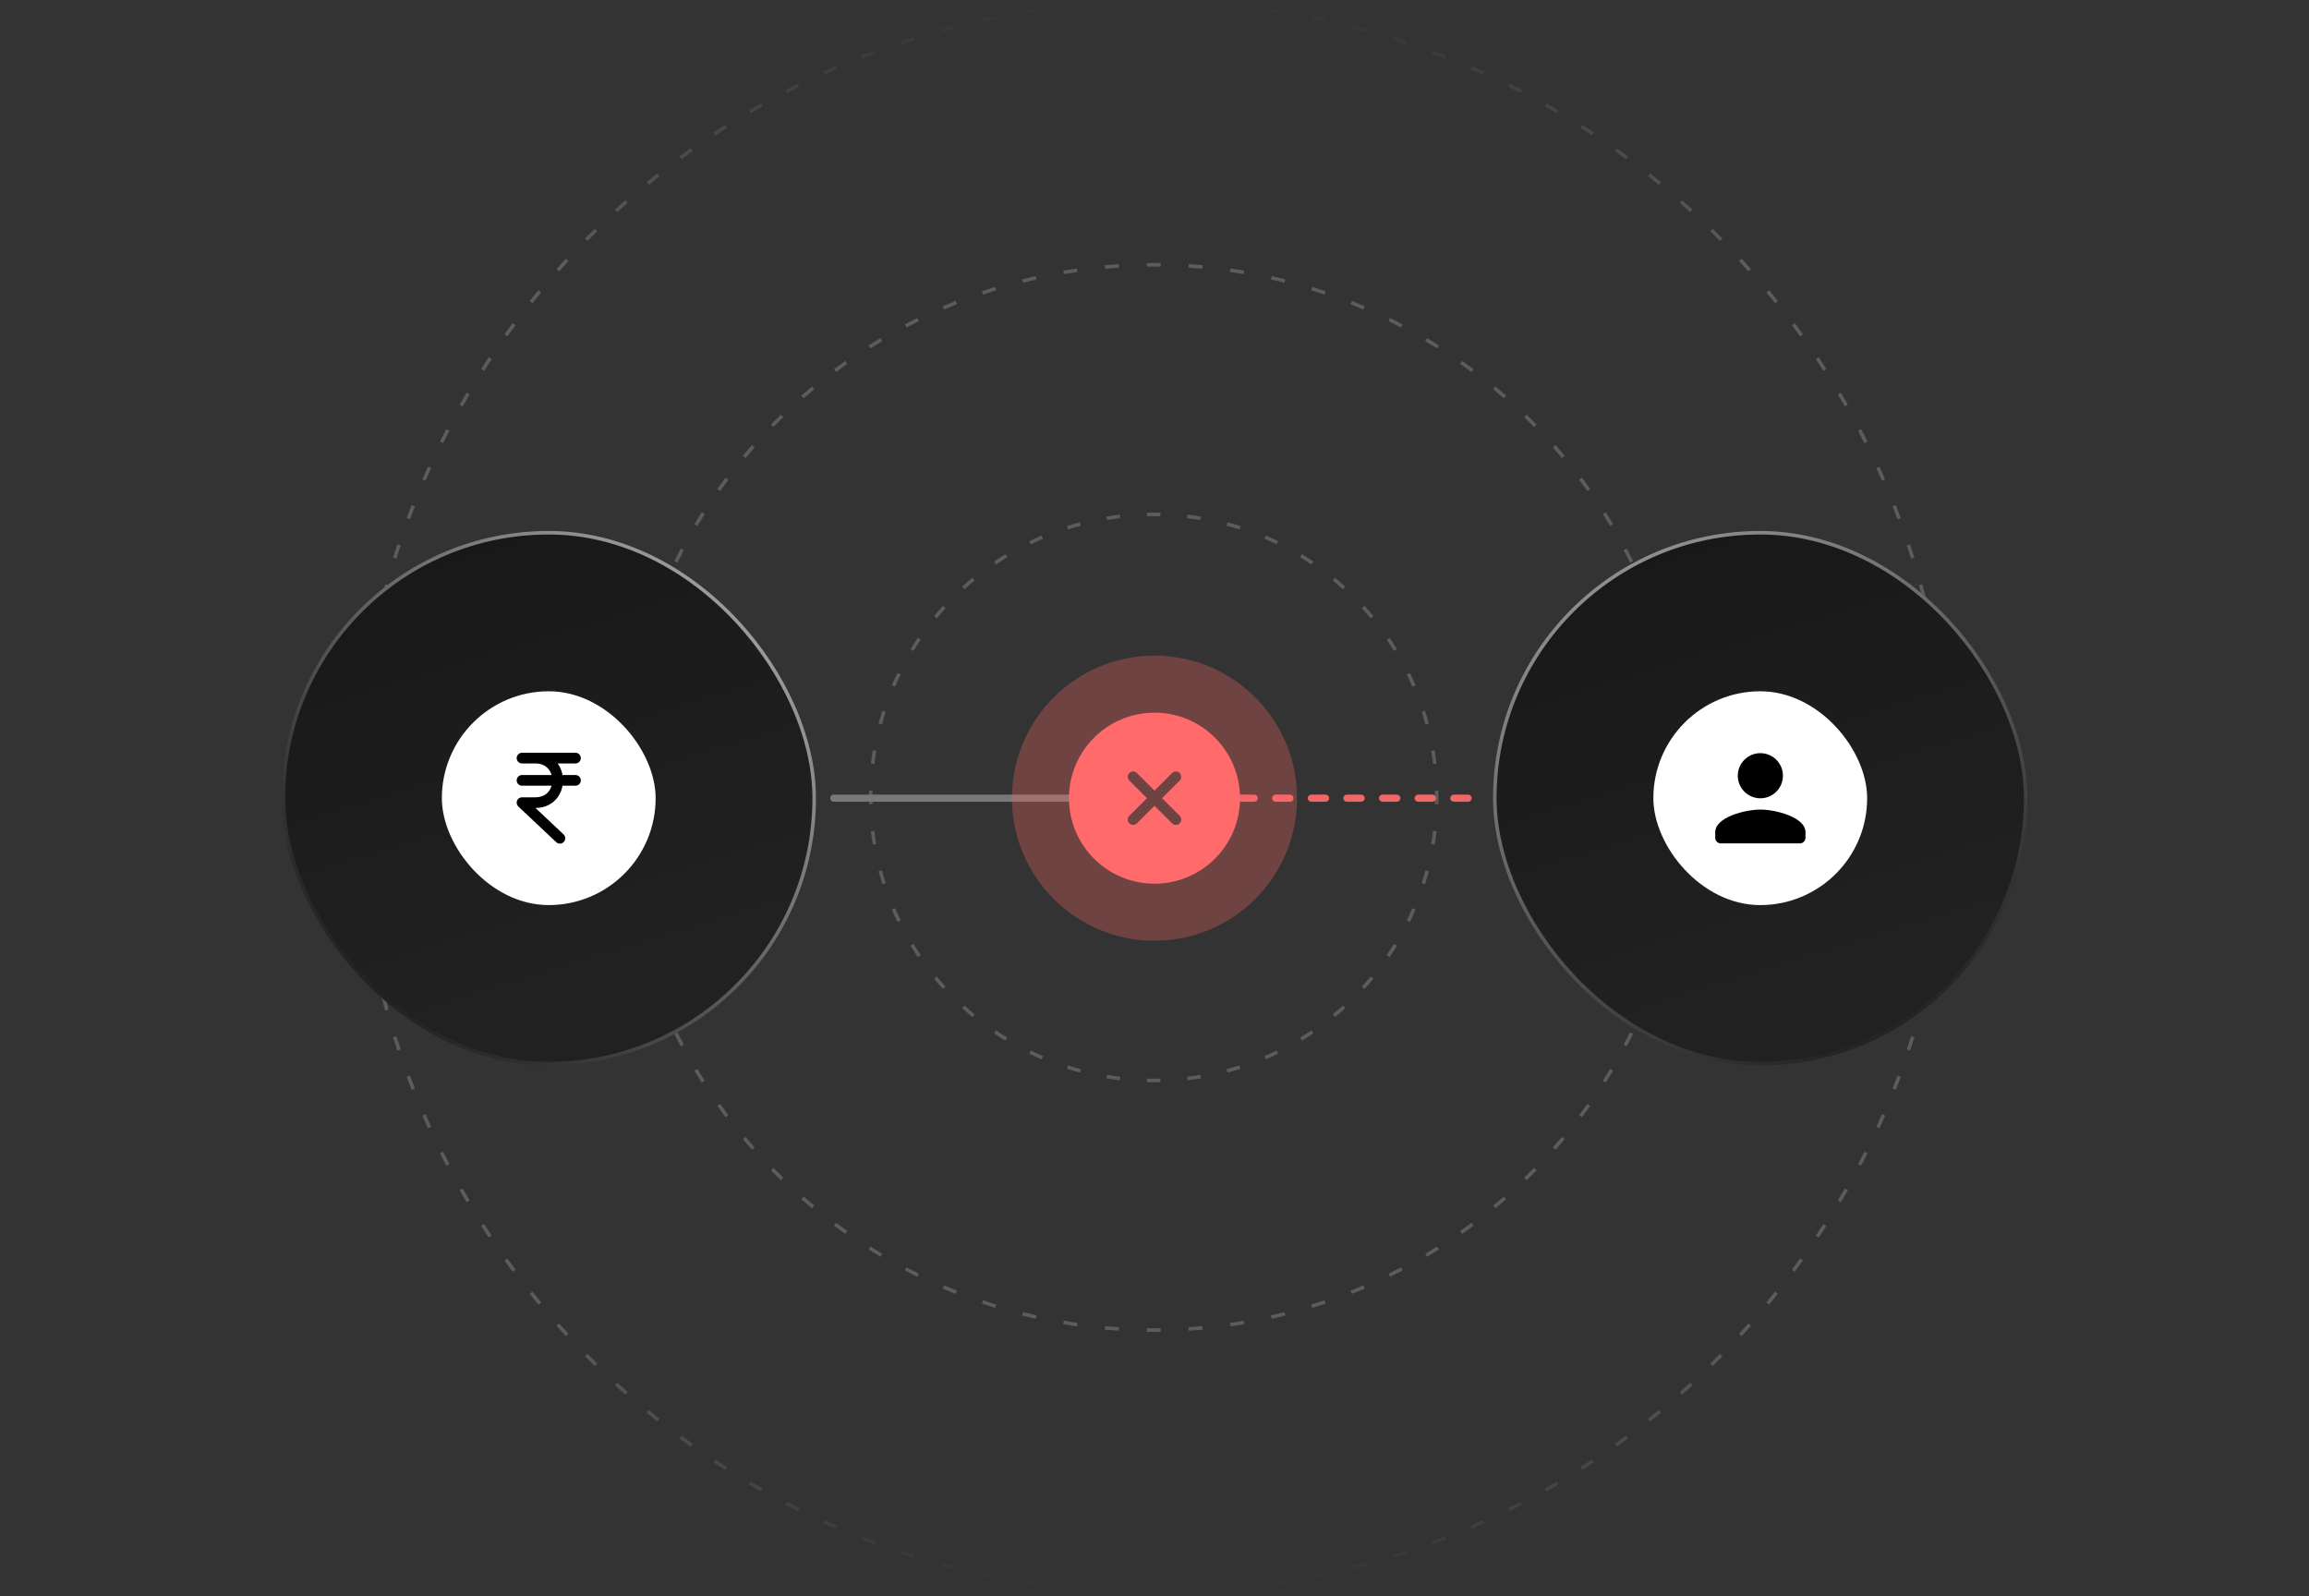 <svg width="648" height="448" viewBox="0 0 648 448" fill="none" xmlns="http://www.w3.org/2000/svg">
<rect x="0" y="0" width="648" height="448" fill="#333333" stroke="none"/>
<path opacity="0.2" fill-rule="evenodd" clip-rule="evenodd" d="M323.787 0C323.132 0 322.478 0.003 321.825 0.009L321.833 1.009C322.484 1.003 323.135 1 323.787 1C324.439 1 325.09 1.003 325.741 1.009L325.75 0.009C325.096 0.003 324.442 0 323.787 0ZM314.016 0.21C312.713 0.266 311.412 0.333 310.115 0.411L310.175 1.409C311.467 1.331 312.761 1.264 314.059 1.209L314.016 0.21ZM337.46 0.411C336.162 0.333 334.862 0.266 333.558 0.21L333.515 1.209C334.813 1.264 336.108 1.331 337.4 1.409L337.46 0.411ZM302.328 1.016C301.029 1.139 299.733 1.274 298.44 1.42L298.552 2.413C299.839 2.268 301.13 2.134 302.423 2.011L302.328 1.016ZM349.134 1.42C347.841 1.274 346.545 1.139 345.246 1.016L345.151 2.011C346.445 2.134 347.735 2.268 349.022 2.413L349.134 1.42ZM290.698 2.429C289.407 2.621 288.119 2.823 286.835 3.037L286.999 4.023C288.277 3.811 289.559 3.609 290.845 3.419L290.698 2.429ZM360.739 3.037C359.455 2.823 358.167 2.621 356.876 2.429L356.729 3.419C358.015 3.609 359.297 3.811 360.576 4.023L360.739 3.037ZM279.158 4.451C277.878 4.71 276.602 4.98 275.33 5.261L275.546 6.237C276.812 5.957 278.082 5.689 279.357 5.431L279.158 4.451ZM372.244 5.261C370.972 4.98 369.696 4.71 368.416 4.451L368.218 5.431C369.492 5.689 370.762 5.957 372.029 6.237L372.244 5.261ZM267.74 7.076C266.475 7.403 265.215 7.739 263.959 8.087L264.225 9.051C265.476 8.705 266.731 8.369 267.99 8.045L267.74 7.076ZM383.616 8.087C382.36 7.74 381.099 7.403 379.834 7.076L379.585 8.045C380.844 8.369 382.099 8.705 383.349 9.051L383.616 8.087ZM256.473 10.301C255.228 10.694 253.988 11.096 252.752 11.509L253.07 12.458C254.299 12.046 255.534 11.646 256.773 11.255L256.473 10.301ZM394.822 11.509C393.587 11.096 392.346 10.694 391.102 10.301L390.801 11.255C392.04 11.646 393.275 12.046 394.505 12.458L394.822 11.509ZM245.392 14.116C244.17 14.573 242.954 15.04 241.742 15.518L242.109 16.448C243.315 15.973 244.526 15.508 245.742 15.053L245.392 14.116ZM405.832 15.518C404.62 15.04 403.404 14.573 402.182 14.116L401.832 15.053C403.048 15.508 404.259 15.973 405.465 16.448L405.832 15.518ZM234.528 18.51C233.333 19.03 232.143 19.561 230.959 20.101L231.375 21.011C232.553 20.473 233.738 19.945 234.928 19.427L234.528 18.51ZM416.615 20.101C415.431 19.561 414.241 19.03 413.046 18.51L412.647 19.427C413.837 19.945 415.021 20.473 416.2 21.011L416.615 20.101ZM223.912 23.469C222.746 24.051 221.586 24.643 220.432 25.245L220.895 26.132C222.043 25.532 223.198 24.943 224.358 24.363L223.912 23.469ZM427.142 25.245C425.988 24.643 424.828 24.051 423.663 23.469L423.216 24.363C424.376 24.943 425.531 25.533 426.68 26.132L427.142 25.245ZM213.57 28.979C212.437 29.621 211.31 30.273 210.19 30.935L210.698 31.796C211.814 31.137 212.936 30.488 214.064 29.849L213.57 28.979ZM437.385 30.935C436.264 30.273 435.137 29.621 434.004 28.979L433.511 29.849C434.639 30.488 435.761 31.137 436.876 31.796L437.385 30.935ZM203.532 35.023C202.435 35.724 201.344 36.434 200.259 37.153L200.812 37.986C201.892 37.27 202.978 36.563 204.07 35.866L203.532 35.023ZM447.315 37.153C446.231 36.434 445.139 35.724 444.042 35.023L443.504 35.866C444.597 36.563 445.683 37.27 446.762 37.986L447.315 37.153ZM193.824 41.584C192.765 42.341 191.713 43.106 190.667 43.881L191.263 44.685C192.303 43.913 193.351 43.151 194.406 42.397L193.824 41.584ZM456.907 43.881C455.862 43.107 454.809 42.341 453.75 41.584L453.168 42.397C454.223 43.151 455.271 43.913 456.312 44.685L456.907 43.881ZM184.472 48.642C183.454 49.453 182.443 50.273 181.439 51.101L182.075 51.873C183.075 51.048 184.081 50.232 185.095 49.424L184.472 48.642ZM466.135 51.101C465.132 50.273 464.12 49.453 463.102 48.642L462.479 49.424C463.493 50.232 464.5 51.048 465.499 51.873L466.135 51.101ZM175.5 56.178C174.525 57.041 173.558 57.913 172.599 58.792L173.274 59.529C174.23 58.654 175.193 57.786 176.163 56.927L175.5 56.178ZM474.976 58.792C474.016 57.913 473.049 57.041 472.074 56.178L471.411 56.927C472.382 57.786 473.345 58.654 474.3 59.529L474.976 58.792ZM166.933 64.171C166.004 65.084 165.083 66.004 164.171 66.933L164.884 67.634C165.793 66.709 166.709 65.793 167.634 64.884L166.933 64.171ZM483.404 66.933C482.491 66.004 481.57 65.084 480.642 64.171L479.941 64.884C480.865 65.793 481.782 66.709 482.69 67.634L483.404 66.933ZM158.792 72.599C157.913 73.558 157.041 74.525 156.178 75.5L156.927 76.163C157.786 75.193 158.654 74.23 159.529 73.275L158.792 72.599ZM491.396 75.501C490.533 74.526 489.662 73.558 488.782 72.599L488.045 73.275C488.921 74.23 489.788 75.193 490.648 76.163L491.396 75.501ZM151.101 81.439C150.273 82.443 149.453 83.454 148.642 84.472L149.424 85.095C150.232 84.081 151.048 83.075 151.872 82.076L151.101 81.439ZM498.932 84.472C498.121 83.454 497.301 82.443 496.473 81.439L495.702 82.076C496.527 83.075 497.343 84.082 498.15 85.095L498.932 84.472ZM143.881 90.667C143.106 91.713 142.341 92.765 141.584 93.825L142.397 94.406C143.151 93.351 143.913 92.303 144.685 91.263L143.881 90.667ZM505.991 93.825C505.234 92.765 504.468 91.713 503.693 90.667L502.89 91.263C503.661 92.304 504.424 93.351 505.177 94.406L505.991 93.825ZM137.153 100.259C136.433 101.344 135.723 102.435 135.023 103.532L135.866 104.071C136.563 102.978 137.27 101.892 137.986 100.812L137.153 100.259ZM512.551 103.533C511.851 102.435 511.141 101.344 510.422 100.259L509.588 100.812C510.304 101.892 511.011 102.978 511.709 104.071L512.551 103.533ZM130.935 110.19C130.273 111.31 129.621 112.437 128.979 113.57L129.848 114.064C130.488 112.936 131.137 111.814 131.796 110.698L130.935 110.19ZM518.596 113.57C517.953 112.437 517.301 111.31 516.64 110.19L515.779 110.698C516.437 111.814 517.086 112.936 517.726 114.064L518.596 113.57ZM125.245 120.432C124.643 121.586 124.051 122.746 123.469 123.912L124.363 124.358C124.943 123.198 125.532 122.043 126.132 120.895L125.245 120.432ZM524.106 123.912C523.523 122.746 522.931 121.586 522.329 120.432L521.443 120.895C522.042 122.044 522.631 123.198 523.211 124.359L524.106 123.912ZM120.101 130.959C119.56 132.143 119.03 133.333 118.51 134.528L119.426 134.928C119.944 133.738 120.473 132.553 121.011 131.375L120.101 130.959ZM529.065 134.528C528.544 133.333 528.014 132.144 527.473 130.959L526.564 131.375C527.102 132.553 527.63 133.738 528.148 134.928L529.065 134.528ZM115.518 141.743C115.04 142.954 114.573 144.17 114.116 145.392L115.053 145.742C115.508 144.526 115.973 143.315 116.448 142.109L115.518 141.743ZM533.458 145.392C533.001 144.17 532.534 142.954 532.056 141.743L531.126 142.109C531.601 143.315 532.067 144.526 532.522 145.742L533.458 145.392ZM111.509 152.752C111.096 153.988 110.693 155.228 110.301 156.473L111.255 156.773C111.645 155.534 112.046 154.299 112.458 153.07L111.509 152.752ZM537.273 156.473C536.881 155.228 536.478 153.988 536.065 152.753L535.117 153.07C535.528 154.3 535.929 155.534 536.319 156.773L537.273 156.473ZM108.087 163.959C107.739 165.215 107.402 166.475 107.076 167.74L108.045 167.99C108.369 166.731 108.705 165.476 109.051 164.225L108.087 163.959ZM540.498 167.74C540.172 166.475 539.835 165.215 539.487 163.959L538.523 164.226C538.87 165.476 539.205 166.731 539.53 167.99L540.498 167.74ZM105.26 175.33C104.98 176.602 104.71 177.878 104.451 179.158L105.431 179.357C105.689 178.082 105.957 176.812 106.237 175.546L105.26 175.33ZM543.124 179.158C542.865 177.878 542.595 176.602 542.314 175.33L541.337 175.546C541.617 176.812 541.886 178.083 542.144 179.357L543.124 179.158ZM103.037 186.835C102.823 188.119 102.621 189.407 102.429 190.698L103.419 190.845C103.609 189.559 103.811 188.277 104.023 186.999L103.037 186.835ZM545.145 190.698C544.953 189.407 544.751 188.119 544.538 186.835L543.551 186.999C543.764 188.277 543.965 189.559 544.156 190.845L545.145 190.698ZM101.42 198.44C101.274 199.733 101.139 201.029 101.016 202.328L102.011 202.423C102.134 201.13 102.268 199.839 102.413 198.552L101.42 198.44ZM546.559 202.328C546.435 201.029 546.3 199.733 546.155 198.441L545.161 198.553C545.306 199.839 545.44 201.13 545.563 202.423L546.559 202.328ZM100.411 210.114C100.333 211.412 100.265 212.713 100.209 214.016L101.209 214.059C101.264 212.761 101.331 211.467 101.409 210.175L100.411 210.114ZM547.365 214.016C547.309 212.713 547.242 211.412 547.163 210.115L546.165 210.175C546.243 211.467 546.31 212.762 546.366 214.059L547.365 214.016ZM100.008 221.825C100.003 222.478 100 223.132 100 223.787C100 224.442 100.003 225.096 100.008 225.75L101.008 225.741C101.003 225.09 101 224.439 101 223.787C101 223.135 101.003 222.484 101.008 221.833L100.008 221.825ZM547.574 223.787C547.574 223.132 547.571 222.478 547.566 221.825L546.566 221.833C546.571 222.484 546.574 223.135 546.574 223.787C546.574 224.439 546.571 225.09 546.566 225.741L547.566 225.75C547.571 225.096 547.574 224.442 547.574 223.787ZM100.209 233.558C100.265 234.862 100.333 236.162 100.411 237.46L101.409 237.4C101.331 236.108 101.264 234.813 101.209 233.515L100.209 233.558ZM547.163 237.46C547.242 236.162 547.309 234.862 547.365 233.558L546.366 233.515C546.31 234.813 546.243 236.108 546.165 237.4L547.163 237.46ZM101.016 245.246C101.139 246.545 101.274 247.841 101.42 249.134L102.413 249.022C102.268 247.735 102.134 246.445 102.011 245.151L101.016 245.246ZM546.155 249.134C546.3 247.841 546.435 246.545 546.559 245.246L545.563 245.151C545.44 246.445 545.306 247.735 545.161 249.022L546.155 249.134ZM102.429 256.876C102.621 258.167 102.823 259.455 103.037 260.739L104.023 260.576C103.811 259.297 103.609 258.015 103.419 256.729L102.429 256.876ZM544.538 260.74C544.751 259.455 544.953 258.168 545.145 256.876L544.156 256.729C543.965 258.015 543.764 259.297 543.551 260.576L544.538 260.74ZM104.451 268.416C104.71 269.696 104.98 270.972 105.26 272.244L106.237 272.029C105.957 270.762 105.689 269.492 105.431 268.218L104.451 268.416ZM542.314 272.244C542.595 270.972 542.865 269.696 543.124 268.416L542.143 268.218C541.886 269.492 541.617 270.762 541.337 272.029L542.314 272.244ZM107.076 279.834C107.402 281.099 107.739 282.36 108.087 283.616L109.051 283.349C108.705 282.099 108.369 280.844 108.045 279.585L107.076 279.834ZM539.487 283.616C539.835 282.36 540.172 281.099 540.498 279.835L539.53 279.585C539.205 280.844 538.869 282.099 538.523 283.349L539.487 283.616ZM110.301 291.102C110.693 292.346 111.096 293.587 111.509 294.822L112.458 294.505C112.046 293.275 111.645 292.04 111.255 290.801L110.301 291.102ZM536.065 294.822C536.478 293.587 536.881 292.347 537.273 291.102L536.319 290.801C535.929 292.04 535.528 293.275 535.117 294.505L536.065 294.822ZM114.116 302.182C114.573 303.404 115.04 304.62 115.518 305.832L116.448 305.465C115.973 304.259 115.508 303.048 115.053 301.832L114.116 302.182ZM532.056 305.832C532.534 304.621 533.001 303.404 533.458 302.182L532.522 301.832C532.067 303.048 531.601 304.259 531.126 305.465L532.056 305.832ZM118.509 313.046C119.03 314.241 119.56 315.431 120.101 316.615L121.011 316.2C120.473 315.021 119.944 313.837 119.426 312.647L118.509 313.046ZM527.473 316.615C528.014 315.431 528.544 314.241 529.065 313.046L528.148 312.647C527.63 313.837 527.102 315.021 526.563 316.2L527.473 316.615ZM123.469 323.663C124.051 324.828 124.643 325.988 125.245 327.142L126.132 326.68C125.532 325.531 124.943 324.376 124.363 323.216L123.469 323.663ZM522.329 327.142C522.931 325.988 523.523 324.828 524.106 323.663L523.211 323.216C522.631 324.376 522.042 325.531 521.443 326.68L522.329 327.142ZM128.979 334.004C129.621 335.137 130.273 336.264 130.934 337.385L131.796 336.876C131.137 335.761 130.488 334.639 129.848 333.511L128.979 334.004ZM516.64 337.385C517.301 336.264 517.953 335.137 518.596 334.004L517.726 333.511C517.086 334.639 516.437 335.761 515.779 336.876L516.64 337.385ZM135.023 344.042C135.723 345.139 136.433 346.231 137.153 347.315L137.986 346.762C137.27 345.683 136.563 344.597 135.866 343.504L135.023 344.042ZM510.422 347.315C511.141 346.231 511.851 345.14 512.551 344.042L511.709 343.504C511.011 344.597 510.304 345.683 509.588 346.762L510.422 347.315ZM141.583 353.75C142.34 354.809 143.106 355.862 143.881 356.907L144.685 356.312C143.913 355.271 143.151 354.223 142.397 353.168L141.583 353.75ZM503.693 356.907C504.468 355.862 505.234 354.809 505.991 353.75L505.177 353.169C504.423 354.223 503.661 355.271 502.889 356.312L503.693 356.907ZM148.642 363.102C149.453 364.12 150.273 365.132 151.101 366.135L151.872 365.499C151.048 364.5 150.232 363.493 149.424 362.479L148.642 363.102ZM496.473 366.135C497.301 365.132 498.121 364.121 498.932 363.102L498.15 362.479C497.343 363.493 496.526 364.5 495.702 365.499L496.473 366.135ZM156.178 372.074C157.041 373.049 157.912 374.016 158.792 374.976L159.529 374.3C158.653 373.345 157.786 372.382 156.927 371.411L156.178 372.074ZM488.782 374.976C489.662 374.016 490.533 373.049 491.396 372.074L490.648 371.411C489.788 372.382 488.921 373.345 488.045 374.3L488.782 374.976ZM164.171 380.642C165.083 381.57 166.004 382.491 166.933 383.404L167.634 382.69C166.709 381.782 165.793 380.865 164.884 379.941L164.171 380.642ZM480.641 383.404C481.57 382.491 482.491 381.57 483.403 380.642L482.69 379.941C481.782 380.865 480.865 381.782 479.941 382.69L480.641 383.404ZM172.599 388.782C173.558 389.662 174.525 390.533 175.5 391.396L176.163 390.648C175.193 389.788 174.23 388.921 173.274 388.045L172.599 388.782ZM472.074 391.396C473.049 390.533 474.016 389.662 474.976 388.782L474.3 388.045C473.344 388.921 472.382 389.788 471.411 390.648L472.074 391.396ZM181.439 396.473C182.443 397.301 183.454 398.121 184.472 398.932L185.095 398.15C184.081 397.343 183.075 396.527 182.075 395.702L181.439 396.473ZM463.102 398.932C464.12 398.121 465.132 397.302 466.135 396.473L465.499 395.702C464.499 396.527 463.493 397.343 462.479 398.15L463.102 398.932ZM190.667 403.693C191.713 404.468 192.765 405.234 193.824 405.991L194.406 405.177C193.351 404.424 192.303 403.661 191.263 402.89L190.667 403.693ZM453.75 405.991C454.809 405.234 455.862 404.468 456.907 403.693L456.312 402.89C455.271 403.661 454.223 404.424 453.168 405.177L453.75 405.991ZM200.259 410.422C201.344 411.141 202.435 411.851 203.532 412.551L204.07 411.709C202.978 411.011 201.891 410.304 200.812 409.588L200.259 410.422ZM444.042 412.552C445.139 411.851 446.23 411.141 447.315 410.422L446.762 409.588C445.683 410.304 444.596 411.011 443.504 411.709L444.042 412.552ZM210.19 416.64C211.31 417.301 212.437 417.953 213.57 418.596L214.063 417.726C212.935 417.086 211.814 416.437 210.698 415.779L210.19 416.64ZM434.004 418.596C435.137 417.953 436.264 417.301 437.384 416.64L436.876 415.779C435.761 416.437 434.639 417.086 433.511 417.726L434.004 418.596ZM220.432 422.329C221.586 422.931 222.746 423.523 223.911 424.106L224.358 423.211C223.198 422.631 222.043 422.042 220.895 421.443L220.432 422.329ZM423.663 424.106C424.828 423.523 425.988 422.931 427.142 422.329L426.68 421.443C425.531 422.042 424.376 422.631 423.216 423.211L423.663 424.106ZM230.959 427.473C232.143 428.014 233.333 428.544 234.528 429.065L234.927 428.148C233.738 427.63 232.553 427.102 231.374 426.564L230.959 427.473ZM413.046 429.065C414.241 428.544 415.431 428.014 416.615 427.473L416.2 426.564C415.021 427.102 413.836 427.63 412.647 428.148L413.046 429.065ZM241.742 432.056C242.954 432.534 244.17 433.001 245.392 433.458L245.742 432.522C244.526 432.067 243.315 431.602 242.109 431.126L241.742 432.056ZM402.182 433.458C403.404 433.001 404.62 432.534 405.832 432.056L405.465 431.126C404.259 431.602 403.048 432.067 401.832 432.522L402.182 433.458ZM252.752 436.065C253.988 436.478 255.228 436.881 256.473 437.273L256.773 436.319C255.534 435.929 254.299 435.528 253.07 435.117L252.752 436.065ZM391.102 437.273C392.346 436.881 393.586 436.478 394.822 436.065L394.505 435.117C393.275 435.528 392.04 435.929 390.801 436.319L391.102 437.273ZM263.959 439.487C265.215 439.835 266.475 440.172 267.74 440.498L267.989 439.53C266.73 439.205 265.476 438.87 264.225 438.524L263.959 439.487ZM379.834 440.498C381.099 440.172 382.359 439.835 383.615 439.487L383.349 438.524C382.098 438.87 380.844 439.205 379.585 439.53L379.834 440.498ZM275.33 442.314C276.602 442.595 277.878 442.865 279.158 443.124L279.357 442.144C278.082 441.886 276.812 441.617 275.546 441.337L275.33 442.314ZM368.416 443.124C369.696 442.865 370.972 442.595 372.244 442.314L372.028 441.337C370.762 441.617 369.492 441.886 368.217 442.144L368.416 443.124ZM286.835 444.538C288.119 444.751 289.407 444.954 290.698 445.145L290.845 444.156C289.559 443.965 288.277 443.764 286.999 443.551L286.835 444.538ZM356.876 445.145C358.167 444.954 359.455 444.751 360.739 444.538L360.575 443.551C359.297 443.764 358.015 443.965 356.729 444.156L356.876 445.145ZM298.44 446.155C299.733 446.3 301.029 446.435 302.328 446.559L302.423 445.563C301.13 445.44 299.839 445.306 298.552 445.161L298.44 446.155ZM345.246 446.559C346.545 446.435 347.841 446.3 349.134 446.155L349.022 445.161C347.735 445.306 346.445 445.44 345.151 445.563L345.246 446.559ZM310.114 447.163C311.412 447.242 312.713 447.309 314.016 447.365L314.059 446.366C312.761 446.31 311.466 446.243 310.175 446.165L310.114 447.163ZM333.558 447.365C334.861 447.309 336.162 447.242 337.46 447.163L337.4 446.165C336.108 446.243 334.813 446.31 333.515 446.366L333.558 447.365ZM321.825 447.566C322.478 447.571 323.132 447.574 323.787 447.574C324.442 447.574 325.096 447.571 325.749 447.566L325.741 446.566C325.09 446.571 324.439 446.574 323.787 446.574C323.135 446.574 322.484 446.571 321.833 446.566L321.825 447.566ZM321.817 73.818C322.474 73.81 323.131 73.806 323.789 73.806C324.447 73.806 325.104 73.81 325.761 73.818L325.748 74.818C325.096 74.81 324.443 74.806 323.789 74.806C323.135 74.806 322.482 74.81 321.83 74.818L321.817 73.818ZM310.057 74.426C311.357 74.308 312.661 74.207 313.971 74.122L314.035 75.12C312.735 75.204 311.439 75.305 310.147 75.422L310.057 74.426ZM333.607 74.122C334.917 74.207 336.221 74.308 337.521 74.426L337.431 75.422C336.139 75.305 334.843 75.204 333.543 75.12L333.607 74.122ZM345.32 75.34C346.619 75.526 347.913 75.73 349.201 75.95L349.033 76.935C347.753 76.717 346.468 76.515 345.177 76.329L345.32 75.34ZM298.377 75.95C299.665 75.73 300.959 75.526 302.258 75.34L302.401 76.329C301.11 76.515 299.825 76.717 298.545 76.935L298.377 75.95ZM356.904 77.474C358.182 77.762 359.454 78.066 360.719 78.386L360.474 79.356C359.217 79.038 357.954 78.735 356.685 78.449L356.904 77.474ZM286.859 78.386C288.124 78.066 289.396 77.762 290.674 77.474L290.893 78.449C289.624 78.735 288.361 79.038 287.104 79.356L286.859 78.386ZM275.561 81.728C276.8 81.308 278.047 80.903 279.3 80.514L279.596 81.469C278.351 81.855 277.113 82.257 275.882 82.675L275.561 81.728ZM368.278 80.514C369.531 80.903 370.778 81.308 372.017 81.728L371.696 82.675C370.465 82.257 369.227 81.855 367.982 81.469L368.278 80.514ZM264.569 85.951C265.769 85.434 266.978 84.933 268.194 84.447L268.565 85.376C267.357 85.858 266.156 86.356 264.964 86.869L264.569 85.951ZM379.384 84.447C380.6 84.933 381.809 85.434 383.009 85.951L382.614 86.869C381.422 86.356 380.221 85.858 379.013 85.376L379.384 84.447ZM253.94 91.029C255.098 90.419 256.264 89.823 257.438 89.243L257.881 90.14C256.714 90.716 255.556 91.308 254.407 91.913L253.94 91.029ZM390.14 89.243C391.314 89.823 392.48 90.419 393.638 91.029L393.171 91.913C392.022 91.308 390.864 90.716 389.697 90.14L390.14 89.243ZM243.746 96.927C244.852 96.228 245.967 95.543 247.093 94.872L247.605 95.731C246.487 96.397 245.379 97.078 244.28 97.772L243.746 96.927ZM400.485 94.872C401.611 95.543 402.726 96.228 403.832 96.927L403.298 97.772C402.199 97.078 401.091 96.397 399.973 95.731L400.485 94.872ZM234.046 103.606C235.094 102.822 236.152 102.052 237.22 101.296L237.798 102.112C236.737 102.863 235.686 103.628 234.645 104.407L234.046 103.606ZM410.358 101.296C411.426 102.052 412.484 102.822 413.532 103.606L412.933 104.407C411.892 103.628 410.841 102.863 409.78 102.112L410.358 101.296ZM224.897 111.024C225.881 110.16 226.876 109.31 227.882 108.472L228.522 109.24C227.522 110.073 226.534 110.918 225.557 111.775L224.897 111.024ZM419.696 108.472C420.702 109.31 421.697 110.16 422.681 111.024L422.021 111.775C421.044 110.918 420.056 110.073 419.056 109.24L419.696 108.472ZM216.355 119.132C217.269 118.195 218.194 117.269 219.132 116.356L219.83 117.072C218.898 117.979 217.979 118.899 217.072 119.83L216.355 119.132ZM428.446 116.356C429.384 117.269 430.309 118.195 431.223 119.132L430.506 119.83C429.599 118.899 428.68 117.979 427.748 117.072L428.446 116.356ZM208.472 127.882C209.309 126.876 210.16 125.881 211.024 124.897L211.775 125.557C210.918 126.534 210.072 127.523 209.24 128.522L208.472 127.882ZM436.554 124.897C437.418 125.881 438.269 126.876 439.106 127.882L438.338 128.522C437.506 127.523 436.661 126.534 435.803 125.557L436.554 124.897ZM443.972 134.047C444.756 135.094 445.526 136.152 446.282 137.221L445.466 137.798C444.715 136.737 443.95 135.686 443.172 134.646L443.972 134.047ZM201.296 137.221C202.052 136.152 202.822 135.094 203.606 134.047L204.406 134.646C203.628 135.686 202.863 136.737 202.112 137.798L201.296 137.221ZM194.872 147.093C195.543 145.968 196.228 144.852 196.927 143.746L197.772 144.28C197.078 145.379 196.397 146.487 195.731 147.605L194.872 147.093ZM450.651 143.746C451.35 144.852 452.035 145.968 452.706 147.093L451.847 147.605C451.181 146.487 450.5 145.379 449.806 144.28L450.651 143.746ZM456.549 153.941C457.159 155.098 457.755 156.264 458.335 157.438L457.439 157.881C456.862 156.715 456.271 155.556 455.665 154.407L456.549 153.941ZM189.243 157.438C189.823 156.264 190.419 155.098 191.029 153.941L191.913 154.407C191.307 155.556 190.716 156.715 190.14 157.881L189.243 157.438ZM184.447 168.194C184.933 166.978 185.434 165.769 185.95 164.569L186.869 164.964C186.356 166.156 185.858 167.357 185.376 168.565L184.447 168.194ZM461.628 164.569C462.144 165.769 462.645 166.978 463.131 168.194L462.202 168.565C461.72 167.357 461.222 166.156 460.709 164.964L461.628 164.569ZM465.85 175.561C466.27 176.8 466.675 178.047 467.064 179.3L466.109 179.597C465.723 178.351 465.321 177.113 464.903 175.882L465.85 175.561ZM180.514 179.3C180.903 178.047 181.308 176.8 181.728 175.561L182.675 175.882C182.257 177.113 181.855 178.351 181.469 179.597L180.514 179.3ZM469.192 186.859C469.512 188.124 469.816 189.396 470.104 190.674L469.129 190.894C468.843 189.624 468.54 188.361 468.222 187.104L469.192 186.859ZM177.474 190.674C177.762 189.396 178.066 188.124 178.386 186.859L179.356 187.104C179.038 188.361 178.735 189.624 178.449 190.894L177.474 190.674ZM471.629 198.377C471.848 199.666 472.052 200.959 472.239 202.259L471.249 202.401C471.063 201.11 470.861 199.825 470.643 198.546L471.629 198.377ZM175.339 202.259C175.526 200.959 175.73 199.666 175.949 198.377L176.935 198.546C176.717 199.825 176.515 201.11 176.329 202.401L175.339 202.259ZM473.152 210.057C473.27 211.357 473.372 212.662 473.456 213.971L472.458 214.035C472.374 212.735 472.274 211.439 472.156 210.147L473.152 210.057ZM174.122 213.971C174.206 212.662 174.308 211.357 174.426 210.057L175.422 210.147C175.304 211.439 175.204 212.735 175.12 214.035L174.122 213.971ZM473.76 221.817C473.768 222.474 473.773 223.131 473.773 223.789C473.773 224.447 473.768 225.105 473.76 225.761L472.76 225.748C472.768 225.096 472.773 224.443 472.773 223.789C472.773 223.135 472.768 222.482 472.76 221.83L473.76 221.817ZM173.805 223.789C173.805 223.131 173.81 222.474 173.818 221.817L174.818 221.83C174.81 222.482 174.805 223.135 174.805 223.789C174.805 224.443 174.81 225.096 174.818 225.748L173.818 225.761C173.81 225.105 173.805 224.447 173.805 223.789ZM473.456 233.607C473.372 234.917 473.27 236.221 473.152 237.521L472.156 237.431C472.274 236.139 472.374 234.843 472.458 233.543L473.456 233.607ZM174.426 237.521C174.308 236.221 174.206 234.917 174.122 233.607L175.12 233.543C175.204 234.843 175.304 236.139 175.422 237.431L174.426 237.521ZM472.239 245.32C472.052 246.619 471.848 247.913 471.629 249.201L470.643 249.033C470.861 247.753 471.063 246.468 471.249 245.177L472.239 245.32ZM175.949 249.201C175.73 247.913 175.526 246.619 175.339 245.32L176.329 245.177C176.515 246.468 176.717 247.753 176.935 249.033L175.949 249.201ZM178.386 260.72C178.066 259.454 177.762 258.182 177.474 256.905L178.449 256.685C178.735 257.954 179.038 259.217 179.356 260.474L178.386 260.72ZM470.104 256.905C469.816 258.182 469.512 259.454 469.192 260.72L468.222 260.474C468.54 259.217 468.843 257.954 469.129 256.685L470.104 256.905ZM181.728 272.017C181.308 270.778 180.903 269.531 180.514 268.278L181.469 267.982C181.855 269.227 182.257 270.465 182.675 271.696L181.728 272.017ZM467.064 268.278C466.675 269.531 466.27 270.778 465.85 272.017L464.903 271.696C465.321 270.465 465.723 269.227 466.109 267.982L467.064 268.278ZM185.95 283.01C185.434 281.809 184.933 280.601 184.447 279.384L185.376 279.013C185.858 280.222 186.356 281.422 186.869 282.614L185.95 283.01ZM463.131 279.384C462.645 280.601 462.144 281.809 461.628 283.01L460.709 282.614C461.222 281.422 461.72 280.222 462.202 279.013L463.131 279.384ZM191.029 293.638C190.419 292.481 189.823 291.315 189.243 290.14L190.14 289.697C190.716 290.864 191.307 292.022 191.913 293.171L191.029 293.638ZM458.335 290.14C457.755 291.315 457.159 292.481 456.549 293.638L455.665 293.171C456.271 292.022 456.862 290.864 457.439 289.697L458.335 290.14ZM452.706 300.485C452.035 301.611 451.35 302.726 450.651 303.832L449.806 303.298C450.5 302.199 451.181 301.091 451.847 299.973L452.706 300.485ZM196.927 303.832C196.228 302.726 195.543 301.611 194.872 300.485L195.731 299.973C196.397 301.091 197.078 302.199 197.772 303.298L196.927 303.832ZM446.282 310.358C445.526 311.426 444.756 312.484 443.972 313.532L443.172 312.933C443.95 311.892 444.715 310.841 445.466 309.78L446.282 310.358ZM203.606 313.532C202.822 312.484 202.052 311.426 201.296 310.358L202.112 309.78C202.863 310.841 203.628 311.892 204.407 312.933L203.606 313.532ZM211.024 322.681C210.16 321.697 209.309 320.702 208.472 319.696L209.24 319.056C210.072 320.056 210.918 321.044 211.775 322.021L211.024 322.681ZM439.106 319.696C438.269 320.702 437.418 321.697 436.554 322.681L435.803 322.021C436.661 321.044 437.506 320.056 438.338 319.056L439.106 319.696ZM431.223 328.446C430.309 329.384 429.384 330.309 428.446 331.223L427.748 330.506C428.68 329.599 429.599 328.68 430.506 327.748L431.223 328.446ZM219.132 331.223C218.194 330.309 217.269 329.384 216.355 328.446L217.072 327.748C217.979 328.68 218.898 329.599 219.83 330.506L219.132 331.223ZM227.882 339.106C226.876 338.269 225.881 337.418 224.897 336.555L225.557 335.803C226.534 336.661 227.522 337.506 228.522 338.338L227.882 339.106ZM422.681 336.555C421.697 337.418 420.702 338.269 419.696 339.106L419.056 338.338C420.056 337.506 421.044 336.661 422.021 335.803L422.681 336.555ZM413.532 343.972C412.484 344.756 411.426 345.526 410.358 346.282L409.78 345.466C410.841 344.715 411.892 343.95 412.933 343.172L413.532 343.972ZM237.22 346.282C236.152 345.526 235.094 344.756 234.046 343.972L234.645 343.172C235.686 343.95 236.737 344.715 237.798 345.466L237.22 346.282ZM247.093 352.706C245.967 352.035 244.852 351.35 243.746 350.651L244.28 349.806C245.379 350.5 246.487 351.181 247.605 351.847L247.093 352.706ZM403.832 350.651C402.726 351.35 401.611 352.035 400.485 352.706L399.973 351.847C401.091 351.181 402.199 350.5 403.298 349.806L403.832 350.651ZM257.438 358.335C256.264 357.755 255.098 357.159 253.94 356.549L254.407 355.665C255.556 356.271 256.714 356.862 257.881 357.439L257.438 358.335ZM393.638 356.549C392.48 357.159 391.314 357.755 390.14 358.335L389.697 357.439C390.864 356.862 392.022 356.271 393.171 355.665L393.638 356.549ZM268.194 363.131C266.978 362.645 265.769 362.144 264.569 361.628L264.964 360.709C266.156 361.222 267.357 361.72 268.565 362.202L268.194 363.131ZM383.009 361.628C381.809 362.144 380.6 362.645 379.384 363.131L379.013 362.202C380.221 361.72 381.422 361.222 382.614 360.709L383.009 361.628ZM279.3 367.064C278.047 366.675 276.8 366.271 275.561 365.85L275.882 364.903C277.113 365.321 278.351 365.723 279.596 366.109L279.3 367.064ZM372.017 365.85C370.778 366.271 369.531 366.675 368.278 367.064L367.982 366.109C369.227 365.723 370.465 365.321 371.696 364.903L372.017 365.85ZM290.674 370.104C289.396 369.816 288.124 369.512 286.859 369.192L287.104 368.222C288.361 368.541 289.624 368.843 290.893 369.129L290.674 370.104ZM360.719 369.192C359.454 369.512 358.182 369.816 356.904 370.104L356.685 369.129C357.954 368.843 359.217 368.541 360.474 368.222L360.719 369.192ZM302.258 372.239C300.959 372.052 299.665 371.849 298.377 371.629L298.545 370.643C299.825 370.861 301.11 371.063 302.401 371.249L302.258 372.239ZM349.201 371.629C347.913 371.849 346.619 372.052 345.32 372.239L345.177 371.249C346.468 371.063 347.753 370.861 349.033 370.643L349.201 371.629ZM313.971 373.456C312.661 373.372 311.357 373.27 310.057 373.152L310.147 372.156C311.439 372.274 312.735 372.374 314.035 372.458L313.971 373.456ZM337.521 373.152C336.221 373.27 334.917 373.372 333.607 373.456L333.543 372.458C334.843 372.374 336.139 372.274 337.431 372.156L337.521 373.152ZM323.789 373.773C323.131 373.773 322.474 373.768 321.817 373.76L321.83 372.76C322.482 372.768 323.135 372.773 323.789 372.773C324.443 372.773 325.096 372.768 325.748 372.76L325.761 373.76C325.104 373.768 324.447 373.773 323.789 373.773ZM321.874 143.878C322.508 143.863 323.145 143.856 323.782 143.856C324.42 143.856 325.056 143.863 325.69 143.878L325.667 144.878C325.04 144.863 324.412 144.856 323.782 144.856C323.152 144.856 322.524 144.863 321.898 144.878L321.874 143.878ZM310.521 144.951C311.767 144.743 313.023 144.563 314.287 144.414L314.405 145.407C313.156 145.555 311.916 145.732 310.686 145.937L310.521 144.951ZM333.277 144.414C334.542 144.563 335.797 144.743 337.043 144.951L336.879 145.937C335.648 145.732 334.408 145.555 333.16 145.407L333.277 144.414ZM299.436 147.631C300.641 147.246 301.858 146.889 303.087 146.561L303.345 147.527C302.132 147.851 300.93 148.204 299.74 148.584L299.436 147.631ZM344.478 146.561C345.706 146.889 346.924 147.246 348.129 147.631L347.824 148.584C346.635 148.204 345.433 147.851 344.219 147.527L344.478 146.561ZM288.849 151.873C289.987 151.319 291.141 150.791 292.309 150.291L292.703 151.21C291.549 151.704 290.41 152.225 289.286 152.773L288.849 151.873ZM355.256 150.291C356.424 150.791 357.577 151.319 358.716 151.873L358.278 152.773C357.154 152.225 356.015 151.704 354.862 151.21L355.256 150.291ZM278.976 157.585C280.025 156.874 281.091 156.187 282.175 155.525L282.696 156.378C281.626 157.032 280.573 157.71 279.537 158.413L278.976 157.585ZM365.39 155.525C366.473 156.187 367.54 156.874 368.589 157.585L368.028 158.413C366.992 157.71 365.939 157.032 364.869 156.378L365.39 155.525ZM270.015 164.641C270.953 163.788 271.911 162.957 272.889 162.148L273.526 162.919C272.56 163.718 271.614 164.538 270.688 165.381L270.015 164.641ZM374.675 162.149C375.653 162.957 376.612 163.788 377.55 164.641L376.877 165.381C375.951 164.538 375.004 163.718 374.038 162.919L374.675 162.149ZM262.143 172.895C262.951 171.917 263.782 170.959 264.635 170.021L265.375 170.693C264.533 171.62 263.712 172.566 262.913 173.532L262.143 172.895ZM382.929 170.021C383.782 170.959 384.614 171.917 385.422 172.895L384.651 173.532C383.853 172.566 383.032 171.62 382.189 170.693L382.929 170.021ZM255.519 182.181C256.181 181.097 256.868 180.031 257.579 178.982L258.407 179.543C257.704 180.579 257.026 181.632 256.372 182.702L255.519 182.181ZM389.986 178.982C390.697 180.031 391.384 181.097 392.046 182.181L391.192 182.702C390.539 181.632 389.86 180.579 389.158 179.543L389.986 178.982ZM250.285 192.315C250.785 191.147 251.313 189.993 251.867 188.855L252.767 189.292C252.219 190.416 251.698 191.555 251.204 192.709L250.285 192.315ZM395.697 188.855C396.251 189.993 396.779 191.147 397.28 192.315L396.361 192.709C395.866 191.555 395.345 190.416 394.798 189.292L395.697 188.855ZM246.555 203.093C246.883 201.864 247.24 200.647 247.625 199.442L248.578 199.746C248.198 200.936 247.845 202.138 247.521 203.351L246.555 203.093ZM399.939 199.442C400.324 200.647 400.681 201.864 401.01 203.093L400.044 203.351C399.719 202.138 399.367 200.936 398.987 199.746L399.939 199.442ZM244.408 214.293C244.557 213.029 244.737 211.773 244.945 210.527L245.931 210.692C245.726 211.922 245.549 213.162 245.401 214.411L244.408 214.293ZM402.62 210.527C402.828 211.773 403.007 213.029 403.157 214.293L402.164 214.411C402.016 213.162 401.839 211.922 401.634 210.692L402.62 210.527ZM243.85 223.788C243.85 223.15 243.857 222.514 243.872 221.88L244.872 221.904C244.857 222.53 244.85 223.158 244.85 223.788C244.85 224.418 244.857 225.046 244.872 225.673L243.872 225.696C243.857 225.062 243.85 224.426 243.85 223.788ZM403.693 221.88C403.707 222.514 403.715 223.15 403.715 223.788C403.715 224.426 403.707 225.062 403.693 225.696L402.693 225.673C402.708 225.046 402.715 224.418 402.715 223.788C402.715 223.158 402.708 222.53 402.693 221.904L403.693 221.88ZM244.945 237.049C244.737 235.803 244.557 234.548 244.408 233.283L245.401 233.166C245.549 234.414 245.726 235.654 245.931 236.884L244.945 237.049ZM403.157 233.283C403.007 234.548 402.828 235.803 402.62 237.049L401.634 236.885C401.839 235.654 402.016 234.414 402.164 233.166L403.157 233.283ZM247.625 248.135C247.24 246.93 246.883 245.712 246.555 244.484L247.521 244.225C247.845 245.439 248.198 246.641 248.578 247.83L247.625 248.135ZM401.01 244.484C400.681 245.712 400.324 246.93 399.939 248.135L398.987 247.83C399.367 246.641 399.719 245.439 400.044 244.225L401.01 244.484ZM251.867 258.722C251.313 257.583 250.785 256.43 250.285 255.262L251.204 254.868C251.698 256.021 252.219 257.16 252.767 258.284L251.867 258.722ZM397.28 255.262C396.779 256.43 396.251 257.583 395.697 258.722L394.798 258.284C395.345 257.16 395.866 256.021 396.361 254.868L397.28 255.262ZM257.579 268.595C256.868 267.546 256.181 266.479 255.519 265.396L256.372 264.875C257.026 265.945 257.704 266.998 258.407 268.034L257.579 268.595ZM392.046 265.396C391.384 266.479 390.697 267.546 389.986 268.595L389.158 268.034C389.86 266.998 390.539 265.945 391.192 264.875L392.046 265.396ZM264.635 277.556C263.782 276.618 262.951 275.659 262.143 274.681L262.913 274.044C263.712 275.01 264.532 275.957 265.375 276.883L264.635 277.556ZM385.422 274.681C384.614 275.659 383.782 276.618 382.929 277.556L382.189 276.883C383.032 275.957 383.853 275.01 384.651 274.044L385.422 274.681ZM272.889 285.428C271.911 284.62 270.953 283.788 270.015 282.935L270.687 282.195C271.614 283.038 272.56 283.859 273.526 284.657L272.889 285.428ZM377.55 282.935C376.612 283.788 375.653 284.62 374.675 285.428L374.038 284.657C375.004 283.859 375.951 283.038 376.877 282.195L377.55 282.935ZM282.175 292.052C281.091 291.39 280.025 290.703 278.976 289.992L279.537 289.164C280.573 289.866 281.626 290.544 282.696 291.198L282.175 292.052ZM368.589 289.992C367.54 290.703 366.473 291.39 365.39 292.052L364.869 291.198C365.939 290.545 366.992 289.866 368.028 289.164L368.589 289.992ZM292.309 297.286C291.141 296.785 289.987 296.257 288.849 295.703L289.286 294.804C290.41 295.351 291.549 295.872 292.703 296.367L292.309 297.286ZM358.716 295.703C357.577 296.257 356.424 296.785 355.256 297.286L354.862 296.367C356.015 295.872 357.154 295.351 358.278 294.804L358.716 295.703ZM303.087 301.016C301.858 300.687 300.641 300.33 299.436 299.945L299.74 298.993C300.93 299.373 302.132 299.725 303.345 300.05L303.087 301.016ZM348.129 299.945C346.924 300.33 345.706 300.687 344.478 301.016L344.219 300.05C345.433 299.725 346.635 299.373 347.824 298.993L348.129 299.945ZM314.287 303.163C313.023 303.013 311.767 302.834 310.521 302.626L310.686 301.64C311.916 301.845 313.156 302.022 314.405 302.17L314.287 303.163ZM337.043 302.626C335.797 302.834 334.542 303.013 333.277 303.163L333.16 302.17C334.408 302.022 335.648 301.845 336.879 301.64L337.043 302.626ZM323.782 303.721C323.145 303.721 322.508 303.713 321.874 303.699L321.898 302.699C322.524 302.714 323.152 302.721 323.782 302.721C324.412 302.721 325.04 302.714 325.667 302.699L325.69 303.699C325.056 303.713 324.42 303.721 323.782 303.721Z" fill="url(#paint0_linear_8249_2002)"/>
<rect x="79" y="149" width="150" height="150" rx="75" fill="#212121"/>
<rect x="79" y="149" width="150" height="150" rx="75" fill="url(#paint1_linear_8249_2002)" fill-opacity="0.3"/>
<rect x="79.5" y="149.5" width="149" height="149" rx="74.5" stroke="url(#paint2_linear_8249_2002)" stroke-opacity="0.6"/>
<rect x="124" y="194" width="60" height="60" rx="30" fill="white"/>
<path d="M146.5 212.75H161.5M146.5 219H161.5M157.125 235.25L146.5 225.25H150.25C158.584 225.25 158.584 212.75 150.25 212.75" stroke="black" stroke-width="3" stroke-linecap="round" stroke-linejoin="round"/>
<rect x="419" y="149" width="150" height="150" rx="75" fill="#212121"/>
<rect x="419" y="149" width="150" height="150" rx="75" fill="url(#paint3_linear_8249_2002)" fill-opacity="0.3"/>
<rect x="419.5" y="149.5" width="149" height="149" rx="74.5" stroke="url(#paint4_linear_8249_2002)" stroke-opacity="0.6"/>
<rect x="464" y="194" width="60" height="60" rx="30" fill="white"/>
<path fill-rule="evenodd" clip-rule="evenodd" d="M500.361 217.697C500.361 221.195 497.528 224.029 494.029 224.029C490.531 224.029 487.698 221.195 487.698 217.697C487.698 214.199 490.531 211.365 494.029 211.365C497.528 211.365 500.361 214.199 500.361 217.697ZM481.365 233.527C481.365 229.316 489.803 227.195 494.029 227.195C498.255 227.195 506.692 229.316 506.692 233.527V235.109C506.692 235.98 505.98 236.692 505.109 236.692H482.948C482.078 236.692 481.365 235.98 481.365 235.109V233.527Z" fill="black"/>
<path d="M348 224L414 224" stroke="#F36666" stroke-width="2" stroke-linecap="round" stroke-dasharray="4 6"/>
<path d="M234 224L300 224" stroke="#787878" stroke-width="2" stroke-linecap="round"/>
<circle opacity="0.3" cx="324" cy="224" r="40" fill="#FF6A6A"/>
<path fill-rule="evenodd" clip-rule="evenodd" d="M324 248C337.255 248 348 237.255 348 224C348 210.745 337.255 200 324 200C310.745 200 300 210.745 300 224C300 237.255 310.745 248 324 248ZM331.061 216.939C331.646 217.525 331.646 218.475 331.061 219.061L326.121 224L331.061 228.939C331.646 229.525 331.646 230.475 331.061 231.061C330.475 231.647 329.525 231.647 328.939 231.061L324 226.121L319.061 231.061C318.475 231.647 317.525 231.647 316.939 231.061C316.354 230.475 316.354 229.525 316.939 228.939L321.879 224L316.939 219.061C316.354 218.475 316.354 217.525 316.939 216.939C317.525 216.354 318.475 216.354 319.061 216.939L324 221.879L328.939 216.939C329.525 216.354 330.475 216.354 331.061 216.939Z" fill="#FF6A6A"/>
<defs>
<linearGradient id="paint0_linear_8249_2002" x1="323.605" y1="-0.511" x2="323.787" y2="447.574" gradientUnits="userSpaceOnUse">
<stop stop-color="white" stop-opacity="0"/>
<stop offset="0.167" stop-color="white"/>
<stop offset="0.834" stop-color="white"/>
<stop offset="1" stop-color="white" stop-opacity="0"/>
</linearGradient>
<linearGradient id="paint1_linear_8249_2002" x1="83.392" y1="149" x2="125.766" y2="287.137" gradientUnits="userSpaceOnUse">
<stop/>
<stop offset="1" stop-opacity="0"/>
</linearGradient>
<linearGradient id="paint2_linear_8249_2002" x1="199.84" y1="152.496" x2="92.749" y2="272.811" gradientUnits="userSpaceOnUse">
<stop stop-color="white"/>
<stop offset="1" stop-color="white" stop-opacity="0"/>
</linearGradient>
<linearGradient id="paint3_linear_8249_2002" x1="423.392" y1="149" x2="465.766" y2="287.137" gradientUnits="userSpaceOnUse">
<stop/>
<stop offset="1" stop-opacity="0"/>
</linearGradient>
<linearGradient id="paint4_linear_8249_2002" x1="419" y1="149" x2="508.014" y2="307.248" gradientUnits="userSpaceOnUse">
<stop stop-color="white"/>
<stop offset="1" stop-color="white" stop-opacity="0"/>
</linearGradient>
</defs>
</svg>
